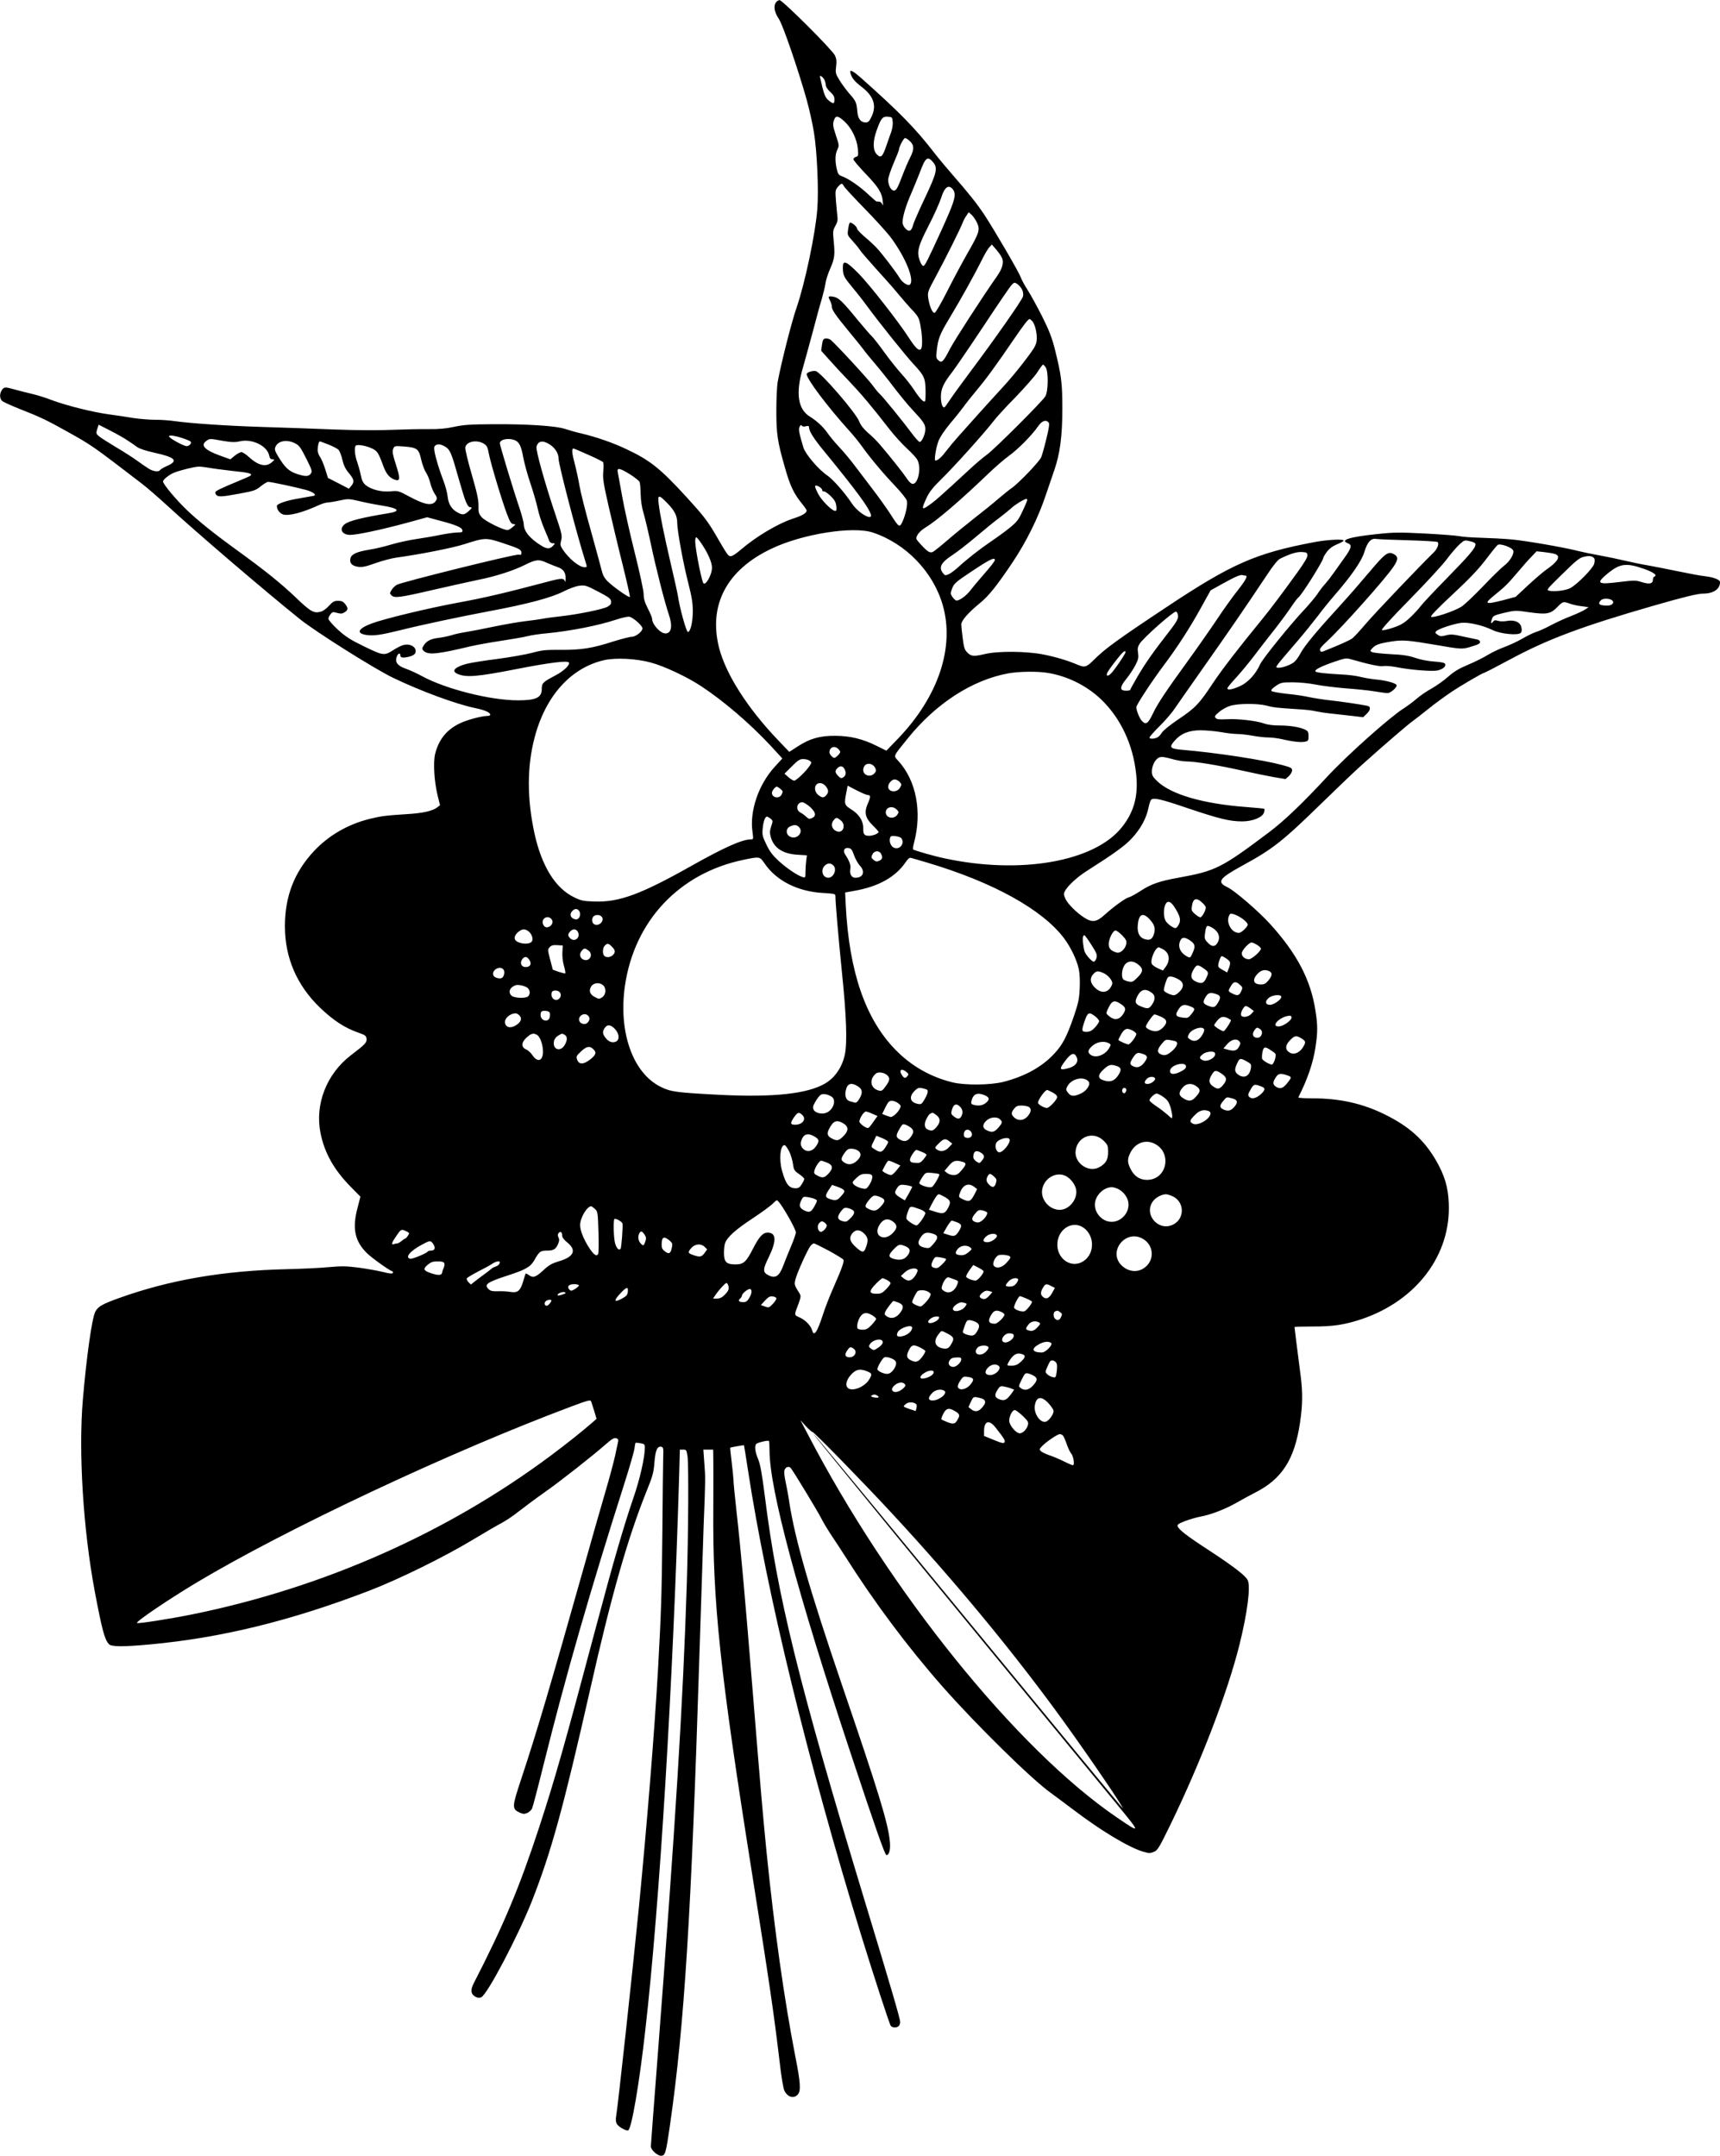 <?xml version="1.0" encoding="UTF-8" standalone="yes"?>
<svg version="1.0" xmlns="http://www.w3.org/2000/svg" width="379.539mm" height="475.622mm" viewBox="0 0 1435 1798" preserveAspectRatio="xMidYMid meet">
  <g transform="translate(0,1798) scale(0.1,-0.1)" fill="#000000" stroke="none">
    <path d="M6470 17956 c-17 -33 -7 -81 30 -136 32 -48 158 -415 230 -670 22
-80 50 -203 61 -275 26 -160 40 -481 28 -635 -15 -204 -104 -626 -175 -830
-39 -113 -124 -445 -155 -610 -7 -36 -12 -144 -12 -245 0 -191 9 -256 70 -468
44 -157 76 -224 145 -308 21 -26 38 -51 38 -56 0 -21 -39 -44 -116 -68 -124
-41 -306 -149 -434 -259 -40 -35 -73 -55 -85 -54 -22 3 -23 5 -131 190 -64
108 -100 154 -238 305 -218 238 -304 306 -500 398 -116 55 -250 101 -376 131
-41 9 -100 26 -130 36 -76 27 -319 43 -606 41 -191 -1 -248 -5 -326 -22 -69
-15 -127 -20 -214 -19 -65 1 -201 -2 -302 -6 -111 -5 -301 -4 -485 3 -166 7
-435 16 -597 21 -293 9 -601 30 -735 49 -38 6 -110 11 -160 11 -49 0 -133 7
-185 15 -52 9 -142 22 -200 30 -134 18 -359 74 -475 118 -49 19 -124 43 -165
52 -41 10 -105 26 -142 36 -84 24 -94 24 -112 -3 -21 -30 -20 -71 2 -91 10 -9
76 -39 147 -67 166 -65 229 -95 395 -188 205 -114 213 -120 616 -429 44 -33
141 -117 215 -185 248 -228 816 -714 1115 -954 132 -105 616 -410 769 -484
236 -114 528 -221 690 -255 79 -16 125 -36 125 -55 0 -6 -10 -10 -22 -10 -49
-1 -165 -31 -227 -60 -114 -53 -182 -138 -211 -259 -17 -71 -7 -228 20 -341
l21 -85 -22 -17 c-38 -31 -121 -50 -264 -58 -169 -11 -208 -16 -305 -40 -181
-46 -339 -138 -461 -268 -164 -176 -242 -377 -242 -627 0 -261 99 -491 290
-676 113 -109 211 -173 328 -213 52 -18 60 -25 63 -48 4 -32 -10 -47 -131
-139 -203 -156 -301 -408 -253 -649 34 -167 112 -305 252 -448 l81 -82 -24
-93 c-46 -171 -23 -279 78 -378 43 -42 183 -142 212 -152 6 -2 8 -8 4 -14 -5
-7 -29 -5 -79 8 -39 10 -129 26 -199 36 -109 14 -147 15 -256 5 -70 -7 -227
-14 -348 -17 -533 -12 -983 -90 -1405 -242 -138 -50 -173 -70 -195 -113 -28
-53 -74 -381 -104 -735 -37 -438 3 -1081 99 -1595 61 -322 82 -402 118 -442
20 -23 116 -24 343 -3 596 55 1175 197 1829 448 247 95 626 281 871 429 96 58
201 119 234 136 33 17 99 61 146 99 48 37 144 109 214 158 130 91 399 303 512
402 49 43 67 53 84 48 15 -5 20 -13 16 -28 -3 -12 -14 -66 -26 -121 -12 -54
-48 -189 -81 -300 -32 -110 -114 -394 -180 -631 -278 -985 -390 -1366 -521
-1761 -78 -235 -79 -250 -15 -281 29 -13 40 -14 64 -4 16 7 34 23 41 37 6 13
49 176 95 362 189 758 387 1445 676 2352 43 135 80 264 83 288 3 24 7 45 9 48
2 2 21 1 41 -3 33 -5 37 -9 37 -37 0 -79 -42 -265 -95 -417 -81 -237 -170
-542 -306 -1054 -274 -1029 -347 -1285 -479 -1690 -168 -512 -297 -819 -548
-1307 -29 -56 -24 -91 15 -112 19 -10 33 -11 48 -4 51 23 307 511 421 798 164
417 264 782 490 1780 173 769 312 1255 469 1645 50 123 58 152 65 238 8 103
24 139 59 130 15 -4 17 -15 14 -86 -1 -45 -5 -329 -7 -632 -5 -514 -10 -664
-36 -1135 -30 -527 -91 -1281 -160 -1990 -56 -564 -175 -1658 -189 -1736 -5
-28 -4 -51 3 -65 14 -27 78 -64 97 -57 28 11 94 397 143 838 120 1054 231
2884 282 4623 l6 217 28 0 c26 0 28 -3 36 -57 10 -74 7 -646 -6 -1058 -31
-987 -94 -1998 -245 -3969 -30 -389 -55 -717 -55 -728 0 -28 54 -78 84 -78 36
0 41 16 76 258 120 839 177 1745 245 3912 14 437 30 921 35 1075 16 404 16
409 6 533 l-8 112 41 0 41 0 1 -77 c1 -43 1 -229 0 -413 -6 -781 55 -1357 324
-3050 149 -939 182 -1168 230 -1572 14 -123 30 -219 40 -237 27 -53 78 -67
111 -30 27 30 23 98 -21 319 -92 472 -174 1052 -240 1705 -34 347 -46 485
-115 1335 -67 822 -98 1172 -136 1510 -14 124 -25 241 -25 260 -1 19 -7 86
-15 149 -8 63 -13 115 -12 117 4 3 112 23 115 20 1 -1 16 -94 33 -206 157
-1026 499 -2429 946 -3885 106 -342 235 -739 246 -752 13 -16 50 -17 66 -1 7
7 12 22 12 34 0 26 -70 267 -300 1024 -548 1808 -726 2530 -830 3369 -24 187
-37 257 -55 302 -25 58 -31 105 -17 125 8 12 99 34 107 26 3 -3 5 -39 5 -81 1
-321 232 -1184 676 -2521 206 -622 287 -851 299 -852 23 -2 36 47 29 112 -14
153 -91 405 -404 1320 -266 782 -386 1197 -435 1510 -8 58 -23 136 -31 173 -9
38 -13 79 -10 92 7 28 35 40 52 23 19 -21 223 -357 256 -422 17 -34 60 -105
97 -160 36 -54 79 -119 95 -145 249 -393 526 -764 818 -1096 285 -323 743
-773 904 -888 40 -29 124 -92 188 -140 233 -177 461 -314 584 -351 48 -14 58
-14 89 -1 31 13 43 32 138 227 253 521 474 1096 575 1497 67 270 96 492 69
543 -20 39 -121 116 -324 249 -182 118 -250 171 -260 200 -5 13 8 22 62 43 37
14 95 31 128 37 88 16 209 63 305 118 47 27 112 62 145 79 229 114 335 277
381 587 22 147 23 248 6 385 -27 207 -52 408 -52 412 0 3 69 5 153 5 169 -1
269 15 409 62 457 155 744 536 725 966 -5 134 -35 232 -104 353 -101 175 -224
286 -428 387 -186 92 -377 135 -603 135 -68 0 -122 3 -120 8 77 152 124 290
143 419 19 123 19 183 0 303 -39 257 -154 478 -382 728 -94 103 -293 275 -351
302 -93 44 -72 74 119 179 261 142 339 204 679 536 124 121 271 261 326 310
189 169 376 330 418 360 23 17 84 64 136 106 52 42 136 103 185 136 91 61 267
163 279 163 4 0 105 52 224 116 307 165 597 273 1187 443 254 73 368 101 415
101 85 0 140 38 140 95 0 21 -50 41 -125 50 -33 3 -134 22 -225 41 -91 19
-205 41 -255 50 -49 8 -135 26 -190 39 -55 13 -150 33 -212 44 -62 11 -138 27
-170 35 -123 32 -444 87 -563 98 -69 6 -186 12 -260 14 -74 2 -153 8 -175 13
-22 5 -149 15 -283 22 -220 11 -259 11 -409 -5 -227 -24 -307 -50 -238 -76 37
-14 31 -39 -28 -121 -29 -41 -70 -99 -92 -129 -21 -30 -53 -71 -70 -90 -18
-19 -47 -57 -65 -85 -19 -27 -64 -81 -100 -120 -118 -124 -357 -419 -377 -465
-36 -80 -98 -149 -166 -181 -63 -29 -107 -37 -107 -19 0 6 31 44 69 85 38 41
108 125 155 187 47 62 118 154 158 204 40 50 102 133 138 185 35 52 67 95 72
97 21 9 208 305 208 330 0 5 13 27 29 49 21 28 46 47 85 64 31 12 56 26 56 31
0 15 -138 8 -247 -13 -487 -92 -687 -180 -1233 -543 -404 -268 -512 -347 -598
-433 -67 -67 -81 -72 -140 -47 -82 35 -181 65 -286 86 -140 28 -382 30 -489 4
-93 -22 -114 -20 -146 12 -24 23 -29 41 -39 118 -7 50 -12 103 -12 118 0 31
60 99 157 178 73 60 141 145 273 342 114 171 214 374 274 555 25 75 57 168 71
208 48 137 68 286 68 513 0 221 -8 280 -64 505 -24 93 -48 154 -106 270 -42
83 -96 181 -120 218 -24 37 -50 85 -58 107 -16 45 -217 389 -302 519 -64 96
-133 182 -263 331 -51 58 -122 143 -158 190 -156 202 -293 341 -606 619 -72
65 -103 78 -90 39 12 -40 36 -68 96 -114 98 -76 123 -156 79 -246 -19 -40 -27
-48 -50 -48 -39 0 -63 31 -68 87 -7 80 -11 90 -64 150 -28 32 -66 84 -85 115
-33 54 -35 61 -28 116 5 46 2 66 -11 92 -26 51 -437 460 -461 460 -12 0 -26
-11 -34 -24z m409 -642 c6 -14 11 -34 11 -45 0 -11 15 -34 34 -52 34 -31 40
-44 37 -79 -1 -24 -14 -22 -49 7 -23 19 -34 42 -51 109 -11 47 -21 88 -21 90
0 14 29 -8 39 -30z m166 -345 c59 -54 105 -148 112 -229 5 -56 4 -62 -16 -67
-11 -3 -21 -12 -21 -20 0 -8 45 -61 99 -118 109 -113 139 -160 146 -232 4 -37
3 -43 -4 -25 -6 12 -17 22 -26 22 -8 0 -18 1 -22 1 -5 1 -37 29 -72 62 -70 65
-164 130 -216 148 -28 10 -34 19 -44 61 -15 69 -14 121 5 161 16 33 15 38 -10
113 -29 88 -30 101 -16 138 13 36 33 32 85 -15z m403 -5 c2 -22 -4 -61 -13
-85 -9 -24 -28 -76 -41 -116 -32 -92 -45 -103 -79 -69 -34 34 -34 110 -1 200
36 101 50 118 94 114 36 -3 37 -5 40 -44z m144 -161 c36 -34 36 -68 1 -136
-15 -29 -46 -101 -69 -162 -33 -87 -46 -111 -62 -113 -26 -4 -52 42 -52 90 0
18 21 80 45 137 25 57 45 108 45 115 1 23 39 96 51 96 7 0 26 -12 41 -27z
m193 -175 c40 -48 31 -87 -67 -295 -47 -98 -90 -197 -97 -219 -16 -61 -34 -72
-66 -40 -15 15 -25 36 -25 53 0 47 28 141 75 247 24 56 55 133 70 171 46 124
64 138 110 83z m-744 -200 c7 -13 85 -97 174 -188 89 -91 189 -201 221 -245
120 -163 195 -348 156 -387 -15 -15 -65 17 -87 56 -27 46 -151 209 -194 253
-20 21 -64 62 -99 91 -34 29 -62 59 -62 67 0 18 -51 58 -61 48 -3 -4 -10 -29
-13 -55 -7 -46 -6 -49 36 -95 24 -27 52 -60 61 -75 9 -15 68 -83 129 -151 62
-68 147 -163 188 -213 41 -49 97 -114 126 -144 45 -48 52 -63 63 -122 17 -89
19 -184 4 -199 -17 -17 -45 9 -101 96 -85 132 -326 440 -417 533 -109 110
-135 119 -133 45 2 -61 8 -72 83 -163 35 -41 91 -113 125 -160 109 -147 312
-400 381 -475 89 -96 99 -116 101 -219 1 -47 -1 -89 -5 -92 -11 -11 -44 24
-92 97 -25 38 -71 96 -103 131 -32 35 -96 115 -142 178 -45 63 -93 124 -105
135 -12 11 -66 73 -119 137 -128 157 -159 186 -201 194 -45 8 -49 4 -30 -32 8
-16 15 -38 15 -50 0 -28 31 -72 143 -208 51 -61 104 -127 118 -146 13 -19 56
-72 94 -116 39 -45 111 -135 160 -200 50 -65 119 -150 156 -189 95 -102 109
-123 109 -164 0 -41 -29 -106 -47 -106 -7 0 -36 32 -65 71 -75 101 -241 305
-268 329 -12 11 -38 42 -58 70 -38 53 -322 361 -354 383 -10 7 -28 12 -41 10
-18 -2 -23 -12 -29 -52 l-7 -50 67 -75 c37 -42 112 -123 168 -181 98 -103 185
-206 331 -394 40 -52 106 -125 147 -163 41 -37 82 -82 90 -98 34 -65 7 -200
-39 -200 -12 0 -31 17 -50 46 -29 44 -134 177 -224 282 -24 29 -69 73 -100 99
-38 34 -60 62 -73 95 -28 72 -318 408 -362 419 -25 6 -76 -11 -76 -25 0 -41
174 -272 355 -472 33 -36 80 -94 105 -129 65 -92 181 -231 282 -336 48 -51 90
-104 94 -119 8 -32 -9 -113 -36 -174 -25 -53 -29 -51 -101 62 -29 45 -95 138
-148 207 -52 69 -122 161 -155 204 -33 44 -89 111 -126 150 -37 39 -80 92 -97
117 -33 48 -90 101 -144 134 -103 62 -123 197 -60 410 16 55 52 188 81 295 28
107 62 232 76 277 13 45 27 103 31 130 3 26 21 83 40 125 37 85 40 114 28 234
-7 74 -6 85 15 122 17 31 21 49 16 83 -3 24 -8 82 -12 129 -6 80 -5 87 17 113
29 33 35 33 50 5z m919 -44 c16 -41 -4 -100 -105 -322 -117 -255 -137 -295
-151 -299 -7 -2 -20 16 -29 41 -29 75 -17 121 73 296 44 85 89 187 102 225 25
80 51 110 81 94 11 -6 24 -21 29 -35z m192 -262 c26 -57 18 -82 -79 -251 -43
-75 -119 -217 -169 -316 -51 -101 -97 -181 -106 -183 -19 -4 -44 56 -54 125
-6 47 -3 55 64 179 81 150 202 393 222 444 7 19 22 48 33 63 l19 28 26 -23
c13 -13 33 -42 44 -66z m209 -295 c15 -36 1 -87 -42 -148 -126 -180 -355 -534
-393 -607 -56 -109 -69 -122 -97 -96 -19 17 -20 26 -14 79 11 100 24 135 105
270 104 173 212 369 267 479 24 50 54 101 66 114 l22 24 37 -43 c21 -24 43
-56 49 -72z m165 -259 c10 -18 13 -40 9 -59 -7 -30 -233 -353 -455 -649 -68
-91 -138 -188 -157 -217 -18 -28 -37 -54 -42 -58 -17 -10 -31 31 -31 87 0 66
22 113 92 203 30 39 148 212 263 385 114 173 219 327 233 342 23 25 26 26 49
11 13 -9 31 -29 39 -45z m86 -265 c21 -24 38 -87 38 -143 0 -33 -8 -57 -27
-87 -59 -88 -174 -232 -264 -329 -52 -56 -141 -155 -199 -219 -58 -65 -130
-145 -160 -179 -31 -34 -77 -89 -103 -123 -43 -57 -73 -83 -93 -83 -12 0 4
104 25 161 14 36 50 90 104 155 46 54 94 115 108 135 13 19 61 80 107 135 84
100 165 212 313 429 83 121 117 165 129 165 4 0 14 -8 22 -17z m112 -385 c24
-35 22 -203 -3 -243 -29 -46 -419 -436 -486 -485 -33 -24 -92 -74 -131 -110
-264 -244 -306 -281 -361 -318 -54 -38 -56 -26 -12 68 23 49 53 87 128 160
104 102 360 387 427 475 22 30 105 121 185 202 79 82 162 176 184 210 22 35
43 63 47 63 4 0 14 -10 22 -22z m25 -461 c8 -10 3 -45 -19 -135 -16 -67 -36
-137 -43 -154 -15 -37 -192 -221 -247 -258 -19 -13 -69 -53 -111 -89 -41 -36
-129 -107 -195 -158 -65 -51 -166 -133 -224 -183 -58 -50 -115 -96 -127 -102
-25 -12 -45 1 -106 68 -38 42 -38 43 -22 74 9 17 37 44 61 58 97 58 291 224
529 452 55 53 132 120 171 148 79 57 193 173 243 245 33 49 67 61 90 34z
m-7684 -150 c28 -18 64 -43 80 -55 18 -13 75 -32 144 -47 174 -38 202 -67 107
-109 -29 -13 -57 -29 -60 -35 -11 -18 -56 -13 -95 11 -20 12 -63 42 -96 66
-33 24 -113 76 -178 114 -65 39 -130 80 -143 92 -22 19 -23 24 -13 58 l12 37
96 -49 c53 -27 119 -64 146 -83z m5658 119 c21 5 27 3 27 -10 0 -32 40 -95
133 -207 259 -317 362 -456 382 -517 19 -61 -104 9 -157 89 -61 92 -158 202
-208 236 -73 50 -179 175 -197 231 -36 120 -43 154 -32 174 8 15 13 17 19 9 4
-8 17 -10 33 -5z m-5178 -107 c49 -18 54 -23 45 -40 -6 -10 -20 -19 -32 -19
-26 0 -148 67 -148 82 0 14 65 3 135 -23z m315 -15 c74 -12 101 -13 144 -3
101 22 226 -39 242 -120 5 -23 12 -31 28 -31 20 -1 19 -2 -7 -25 -48 -42 -112
-27 -190 44 -24 23 -53 41 -63 41 -11 0 -36 -14 -56 -30 l-36 -30 -86 31
c-130 47 -166 87 -114 123 28 20 27 20 138 0z m2434 6 c37 -14 54 -47 71 -141
8 -46 35 -145 60 -219 25 -74 52 -168 61 -210 8 -41 32 -115 53 -165 21 -49
41 -98 44 -107 4 -10 16 -18 28 -18 21 0 21 -1 5 -19 -28 -31 -52 -31 -103 1
-93 58 -143 119 -143 176 0 15 -16 75 -35 133 -51 149 -165 526 -165 543 0 32
70 47 124 26z m-1833 -26 c36 -18 46 -32 100 -139 42 -85 45 -96 32 -114 -18
-26 -48 -26 -121 -1 -63 22 -96 53 -151 144 -29 49 -32 60 -22 82 22 49 95 62
162 28z m278 -10 c36 -14 74 -34 84 -43 10 -10 25 -47 33 -83 11 -47 25 -77
54 -112 45 -54 49 -73 21 -107 l-20 -24 -87 45 -88 45 -23 74 c-13 41 -32 86
-43 101 -11 16 -20 41 -20 57 0 33 10 73 18 73 3 0 35 -12 71 -26z m1297 7
c26 -16 32 -28 42 -82 15 -80 110 -396 152 -506 26 -68 36 -83 53 -83 21 -1
21 -2 -6 -25 -15 -14 -35 -25 -43 -25 -37 0 -185 74 -214 106 -26 30 -29 41
-28 97 1 49 -12 107 -56 260 -32 109 -56 210 -54 225 6 50 94 69 154 33z m552
-8 c44 -29 72 -74 72 -116 0 -49 149 -621 224 -859 15 -47 15 -48 -7 -48 -44
0 -131 71 -182 148 -21 33 -23 41 -13 77 9 37 6 54 -45 205 -91 270 -168 546
-161 575 13 50 52 57 112 18z m-871 -19 c38 -24 50 -52 108 -259 60 -210 74
-245 103 -245 13 -1 9 -8 -16 -30 -37 -34 -51 -36 -91 -15 -51 26 -79 69 -86
132 -3 32 -19 92 -35 133 -35 91 -65 190 -75 247 -5 34 -3 43 12 52 20 11 46
6 80 -15z m-614 -13 c46 -22 54 -35 97 -152 22 -59 49 -92 91 -108 49 -18 51
6 9 135 -24 75 -28 99 -20 120 11 27 11 27 92 21 108 -9 122 -19 142 -109 9
-40 27 -88 40 -108 13 -19 29 -59 36 -88 7 -29 23 -68 36 -88 19 -27 22 -39
14 -54 -28 -52 -89 -44 -226 30 -89 48 -93 49 -156 43 -77 -7 -162 15 -207 52
-23 20 -32 39 -41 83 -6 31 -20 81 -30 110 -20 54 -26 122 -12 136 12 13 87 0
135 -23z m1805 -53 c64 -28 120 -56 124 -62 4 -6 5 -41 1 -78 -5 -58 1 -97 46
-295 29 -125 81 -345 117 -487 35 -142 62 -261 59 -264 -8 -8 -138 84 -184
129 -29 29 -42 53 -51 92 -7 28 -48 179 -91 334 -44 155 -86 322 -94 371 -8
48 -26 132 -40 186 -24 88 -27 126 -10 126 4 0 59 -23 123 -52z m-3167 -108
c30 -6 116 -17 193 -26 147 -15 177 -23 154 -41 -7 -5 -56 -27 -108 -48 -52
-21 -116 -49 -143 -62 -42 -21 -46 -26 -37 -43 14 -26 43 -25 203 5 115 21
132 27 172 60 25 20 53 37 62 37 20 1 236 -45 319 -68 54 -15 88 -40 63 -48
-8 -2 -61 -11 -119 -21 -106 -17 -190 -45 -190 -64 0 -29 22 -60 50 -70 47
-16 161 13 307 80 23 10 52 19 65 19 12 0 57 7 98 16 73 16 80 16 166 -4 49
-12 130 -28 181 -36 152 -24 173 -48 61 -66 -220 -36 -326 -63 -362 -91 -49
-39 -24 -89 46 -89 57 0 251 41 463 98 l179 49 111 -30 c129 -34 179 -55 183
-79 3 -15 -4 -18 -41 -18 -25 0 -87 -9 -138 -19 -52 -11 -145 -27 -207 -36
-62 -9 -157 -30 -210 -46 -53 -16 -136 -36 -184 -43 -102 -17 -145 -37 -154
-70 -10 -40 11 -64 61 -72 37 -5 63 0 147 30 57 20 135 41 173 46 209 29 475
82 571 113 171 55 179 55 324 7 136 -45 150 -53 150 -81 0 -15 -5 -18 -23 -14
-27 7 -978 -229 -1018 -252 -14 -9 -34 -28 -43 -44 -15 -25 -15 -29 0 -43 25
-25 66 -20 346 45 145 33 315 71 378 84 149 30 295 77 392 126 90 45 115 47
183 15 28 -12 67 -28 88 -35 47 -16 67 -45 66 -96 -1 -22 -3 -33 -6 -23 -7 29
-30 28 -146 -3 -347 -92 -521 -133 -744 -174 -250 -46 -620 -135 -725 -175
-112 -42 -129 -82 -40 -95 63 -8 114 -1 282 40 179 45 510 115 745 159 310 58
507 110 610 161 53 27 110 48 140 51 46 6 57 2 155 -49 88 -46 106 -59 108
-81 3 -20 -4 -30 -29 -45 -35 -21 -251 -65 -399 -81 -52 -6 -117 -14 -145 -20
-27 -5 -92 -14 -144 -20 -52 -6 -167 -26 -255 -44 -89 -19 -195 -39 -236 -46
-41 -6 -97 -18 -123 -27 -27 -8 -78 -19 -114 -23 -66 -8 -101 -29 -125 -74 -9
-16 -6 -23 12 -38 38 -30 117 -22 383 42 48 11 162 32 255 46 92 14 192 31
222 39 30 8 103 19 162 24 197 19 426 64 575 113 54 18 102 28 115 25 34 -9
108 -75 108 -97 0 -26 -56 -70 -90 -70 -16 0 -85 -18 -153 -39 -177 -57 -267
-71 -437 -70 -127 1 -157 -2 -242 -25 -53 -14 -184 -37 -290 -51 -106 -13
-220 -32 -253 -40 -101 -27 -132 -60 -79 -84 71 -32 162 -25 489 39 286 56
435 74 442 54 7 -21 -45 -70 -109 -104 -110 -58 -118 -66 -118 -114 0 -74 -47
-96 -199 -96 -231 0 -602 94 -801 202 -41 23 -102 50 -135 62 -69 24 -92 55
-75 100 10 28 30 35 30 12 0 -20 19 -24 65 -14 52 12 69 29 61 61 -8 32 -58
51 -101 38 -17 -4 -52 -22 -79 -39 -80 -51 -86 -51 -245 26 -118 57 -156 82
-222 141 -43 40 -79 81 -79 91 0 10 8 27 18 39 15 19 21 20 55 10 31 -8 43 -7
63 6 29 19 30 34 3 69 -16 20 -29 26 -59 26 -31 0 -44 -7 -75 -41 -20 -22 -50
-45 -67 -49 -59 -17 -86 -2 -214 121 -124 118 -257 225 -498 399 -177 128
-313 237 -408 328 -89 85 -198 216 -198 237 0 17 54 59 95 75 52 20 169 49
201 49 17 1 56 -4 85 -9z m3515 -55 c39 -25 75 -53 80 -63 4 -9 8 -55 9 -102
1 -54 10 -111 23 -155 12 -39 40 -156 62 -260 44 -209 118 -497 150 -589 32
-94 23 -155 -25 -158 -43 -4 -115 75 -115 125 0 8 -16 46 -35 83 -26 51 -35
82 -35 119 0 29 -32 177 -74 345 -41 162 -88 374 -105 470 -17 96 -34 187 -37
203 -9 40 16 35 102 -18z m1604 -132 c0 -8 6 -13 13 -10 6 2 31 -14 55 -37 34
-33 45 -52 49 -84 4 -33 3 -42 -10 -42 -26 0 -114 89 -141 142 -35 69 -34 80
4 62 17 -9 30 -22 30 -31z m-1292 -109 c60 -62 82 -105 82 -163 0 -66 50 -338
91 -498 31 -122 39 -170 39 -242 0 -88 -20 -171 -41 -171 -13 0 -69 202 -83
300 -4 25 -31 149 -61 275 -56 242 -89 402 -100 498 -9 74 2 74 73 1z m3002
26 c0 -5 -17 -47 -39 -92 -33 -72 -47 -90 -107 -139 -38 -31 -110 -83 -159
-116 -90 -61 -205 -151 -280 -221 -23 -20 -54 -43 -70 -50 -27 -12 -31 -12
-47 8 -39 49 -18 89 80 153 37 24 126 93 197 153 72 61 159 132 195 158 36 27
81 64 100 81 32 30 104 73 123 75 4 0 7 -4 7 -10z m-1287 -271 c275 -92 502
-327 582 -604 102 -353 -37 -766 -375 -1117 l-95 -98 -79 39 c-118 59 -221 84
-346 85 -130 1 -214 -23 -315 -89 l-70 -45 -93 97 c-255 267 -434 547 -492
768 -92 358 62 653 437 830 257 123 680 190 846 134z m-1429 -94 c53 -79 86
-155 86 -198 0 -65 -61 -166 -75 -124 -23 66 -65 291 -65 345 0 17 4 32 9 32
5 0 25 -25 45 -55z m5896 30 c129 -4 239 -10 244 -15 14 -14 -2 -57 -33 -87
-116 -113 -488 -503 -563 -591 -50 -59 -102 -115 -115 -125 -19 -15 -103 -53
-241 -108 -18 -7 -24 -5 -29 8 -5 12 11 32 55 72 125 115 492 526 559 627 39
59 40 82 2 103 -47 26 -71 9 -201 -145 -68 -81 -175 -204 -238 -273 -200 -218
-306 -345 -340 -409 -19 -37 -45 -70 -64 -81 -41 -25 -101 -43 -126 -39 -24 3
-27 -1 168 226 53 62 128 155 167 206 38 51 101 129 139 172 141 163 225 284
248 359 26 86 56 119 101 111 18 -3 138 -8 267 -11z m560 -35 c0 -30 -55 -94
-244 -287 -101 -103 -198 -206 -214 -228 -16 -22 -56 -65 -90 -97 -50 -46 -76
-61 -142 -83 -49 -16 -85 -24 -91 -18 -5 5 86 106 232 254 132 134 271 285
308 334 37 50 86 106 108 126 40 36 42 37 87 26 32 -7 46 -15 46 -27z m315
-51 c9 -28 -29 -91 -76 -126 -24 -18 -103 -95 -176 -172 -73 -76 -153 -152
-179 -169 -57 -38 -241 -99 -255 -85 -6 6 58 73 183 189 143 133 214 209 275
289 46 61 90 115 98 121 21 15 122 -21 130 -47z m-1717 -37 c3 -16 -23 -60
-84 -145 -119 -165 -226 -308 -295 -392 -197 -240 -333 -417 -412 -535 -113
-171 -145 -204 -288 -300 -72 -49 -125 -92 -138 -113 -20 -33 -44 -47 -83 -47
-10 0 -18 4 -18 10 0 5 39 50 88 98 48 48 105 115 126 148 22 32 113 163 202
289 249 353 384 550 561 816 59 89 93 131 116 142 81 39 135 56 177 54 39 -2
45 -5 48 -25z m2067 8 c49 -19 23 -63 -78 -133 -25 -18 -92 -75 -149 -128
l-103 -96 -101 -27 c-156 -40 -168 -33 -73 43 85 69 109 92 189 187 41 49 94
109 118 133 l42 44 65 -7 c36 -4 76 -11 90 -16z m324 -34 c7 -8 7 -24 1 -48
-11 -39 -144 -174 -201 -203 -37 -19 -134 -31 -174 -21 -25 6 -21 11 97 127
138 135 155 149 201 158 37 8 62 4 76 -13z m-4999 -15 c0 -11 -31 -51 -110
-141 -36 -41 -78 -92 -94 -113 -33 -45 -100 -92 -120 -84 -8 3 -22 18 -32 32
-15 24 -15 28 0 69 15 39 30 53 144 129 166 111 212 134 212 108z m5411 -73
c83 -28 121 -56 91 -66 -7 -2 -12 -14 -12 -27 0 -33 -30 -39 -93 -19 -50 16
-62 16 -192 0 -179 -22 -192 -11 -91 73 101 82 154 89 297 39z m-3320 -58 c22
0 4 -35 -64 -122 -41 -51 -119 -160 -174 -243 -55 -82 -162 -235 -238 -340
-188 -259 -258 -363 -299 -451 -38 -79 -57 -91 -90 -55 -19 21 -45 85 -46 113
0 20 135 225 236 359 103 137 210 301 303 470 l81 146 97 54 c110 61 152 79
171 73 8 -2 18 -4 23 -4z m3061 -208 c19 -19 -4 -42 -42 -42 -68 0 -84 14 -53
45 17 18 76 16 95 -3z m-354 -26 c22 -8 66 -18 97 -21 l58 -8 -24 -17 c-13
-10 -66 -35 -119 -56 -52 -20 -131 -56 -175 -80 -44 -23 -98 -48 -120 -54 -22
-7 -74 -32 -115 -56 -41 -24 -109 -55 -150 -70 -41 -15 -102 -44 -135 -64 -33
-21 -107 -58 -164 -82 -79 -33 -119 -57 -170 -102 -36 -32 -98 -75 -136 -97
-39 -21 -95 -59 -125 -85 -30 -26 -80 -63 -110 -82 -118 -75 -472 -391 -635
-567 -209 -225 -359 -369 -488 -466 -398 -299 -443 -322 -757 -379 -156 -28
-227 -53 -313 -109 -40 -26 -84 -51 -99 -54 -30 -8 -124 -76 -202 -146 -67
-61 -103 -66 -168 -25 -65 41 -139 115 -159 158 -15 34 -16 43 -4 65 20 41
104 118 175 163 234 149 321 211 382 276 74 79 122 167 140 257 7 33 17 63 23
67 24 17 82 4 304 -72 266 -89 350 -110 455 -110 88 0 172 35 182 76 4 14 5
27 2 29 -2 2 -71 9 -153 15 -359 27 -626 105 -741 216 -37 36 -44 49 -44 81 0
49 30 105 63 117 19 7 45 3 99 -12 40 -12 98 -22 128 -22 72 0 261 -31 462
-76 89 -20 206 -44 262 -54 l101 -17 28 25 c15 14 27 36 27 48 0 19 -11 25
-82 44 -164 44 -550 103 -833 127 -105 9 -114 20 -65 76 52 60 120 87 216 87
45 0 121 -7 169 -15 47 -9 110 -16 138 -16 29 0 87 -7 131 -15 43 -8 101 -14
130 -14 28 0 78 -7 111 -14 89 -21 161 -29 193 -21 26 5 29 10 29 46 0 33 -4
42 -26 53 -43 22 -127 36 -215 36 -51 0 -101 6 -127 16 -65 23 -223 42 -315
36 -63 -3 -82 -1 -92 11 -11 12 -6 20 28 49 22 19 63 42 91 51 66 22 233 22
309 2 54 -15 81 -18 270 -30 52 -3 113 -10 135 -16 22 -5 78 -14 125 -19 47
-5 127 -14 179 -20 l94 -11 29 28 c34 32 36 61 6 67 -57 12 -222 36 -313 46
-55 6 -131 18 -170 26 -38 9 -123 22 -188 28 -65 7 -123 18 -128 23 -8 8 3 20
34 42 43 29 51 31 142 31 55 0 138 -8 193 -19 53 -11 165 -24 247 -31 83 -6
191 -17 240 -25 50 -8 99 -15 111 -15 27 0 85 52 75 68 -10 17 -93 39 -176 46
-38 4 -96 14 -128 22 -31 8 -99 17 -150 19 -144 8 -216 16 -222 26 -9 14 44
41 153 79 94 32 104 34 144 22 142 -41 243 -63 269 -57 16 4 64 0 107 -8 120
-24 301 -38 346 -28 45 11 71 33 63 54 -4 10 -29 16 -89 20 -49 3 -114 15
-158 30 -58 20 -106 27 -210 32 -74 4 -143 12 -153 17 -18 9 -18 11 4 34 26
28 58 39 161 55 92 14 139 10 373 -30 214 -37 215 -37 300 -10 51 15 65 24 63
37 -2 9 -12 18 -23 19 -11 2 -64 13 -118 25 -84 19 -104 20 -143 10 -38 -10
-48 -10 -70 5 -21 14 -23 18 -11 30 20 20 145 61 208 69 62 7 179 -20 264 -61
65 -32 213 -46 233 -22 9 11 10 25 4 49 -10 42 -60 62 -125 49 -24 -4 -55 -3
-70 2 -23 7 -31 6 -42 -9 -17 -22 -19 -7 -6 29 8 22 23 28 102 47 90 21 94 21
211 4 143 -20 175 -14 233 46 44 45 47 46 103 26z m-3274 -82 c13 -34 3 -56
-71 -152 -129 -165 -197 -262 -261 -371 -34 -58 -62 -109 -62 -113 0 -4 -15
-8 -34 -8 -56 0 -56 29 1 99 27 33 61 85 76 115 24 46 27 63 22 100 -6 36 -3
52 13 78 31 49 278 268 303 268 4 0 10 -7 13 -16z m-434 -323 c0 -14 -96 -155
-123 -179 -16 -15 -27 -20 -32 -13 -7 12 12 42 88 139 45 57 67 75 67 53z
m-3960 -86 c112 -30 304 -120 421 -198 187 -123 405 -310 576 -493 l100 -109
-63 -69 c-135 -147 -211 -369 -186 -543 8 -61 8 -63 -14 -63 -72 0 -224 -68
-494 -220 -426 -240 -606 -306 -814 -298 -91 3 -109 7 -168 36 -156 76 -269
260 -329 532 -62 288 -63 553 0 795 90 349 302 586 581 650 97 22 269 13 390
-20z m3310 -86 c162 -26 322 -104 442 -217 166 -157 271 -379 297 -628 19
-179 -17 -314 -118 -441 -228 -289 -846 -398 -1481 -261 -83 17 -243 63 -262
74 -3 2 0 28 8 57 68 257 18 518 -131 681 -42 46 -47 33 75 184 236 295 541
492 843 547 89 16 241 18 327 4z m-1746 -635 c9 -8 16 -20 16 -25 0 -12 -37
-49 -49 -49 -14 0 -41 30 -41 45 0 44 42 61 74 29z m-239 -98 c18 -13 18 -14
0 -42 -28 -44 -112 -124 -129 -124 -9 0 -30 13 -48 29 l-33 29 61 61 c51 51
66 61 95 61 20 0 44 -6 54 -14z m542 -52 c12 -19 14 -30 7 -42 -40 -63 -130
-19 -94 47 16 31 65 28 87 -5z m-259 -6 c20 -26 23 -56 7 -72 -22 -21 -30 -20
-55 6 -24 26 -25 41 -4 62 19 19 38 20 52 4z m468 -119 c17 -19 17 -23 3 -47
-24 -45 -99 -39 -99 7 0 27 30 61 54 61 13 0 31 -9 42 -21z m-617 -35 c25 -32
26 -51 4 -76 -21 -23 -34 -23 -67 3 -28 22 -35 66 -14 87 20 20 55 13 77 -14z
m351 -74 c25 0 25 -16 -1 -74 -31 -71 -20 -118 42 -179 27 -26 49 -51 49 -55
0 -13 -47 -32 -78 -32 -42 0 -51 12 -50 63 1 61 -35 118 -103 159 -55 35 -57
44 -38 140 l11 56 75 -39 c41 -21 83 -39 93 -39z m-729 51 c21 -16 22 -22 11
-45 -18 -40 -82 -31 -82 13 0 15 28 51 40 51 4 0 18 -8 31 -19z m247 -150 c49
-45 54 -76 17 -93 -22 -10 -29 -8 -50 12 -13 12 -35 28 -47 34 -43 21 -31 86
16 86 11 -1 40 -18 64 -39z m723 -22 c18 -18 19 -23 6 -42 -28 -43 -97 -30
-97 19 0 43 56 58 91 23z m-1052 -76 c20 -17 20 -20 5 -64 -12 -37 -13 -55 -4
-87 24 -92 100 -143 224 -150 l78 -5 -6 -45 c-3 -25 -6 -67 -6 -94 0 -46 -1
-49 -22 -43 -44 13 -130 71 -199 133 -54 50 -77 80 -105 139 -33 67 -36 82
-31 133 5 58 20 100 36 100 5 0 18 -8 30 -17z m585 -14 c45 -35 23 -108 -28
-93 -45 13 -60 62 -29 96 20 23 24 23 57 -3z m-349 -55 c43 -43 -15 -109 -72
-82 -38 18 -39 67 -3 85 34 17 55 16 75 -3z m856 -96 c29 -44 -16 -99 -64 -77
-26 12 -42 55 -30 85 5 13 15 15 46 11 22 -3 44 -11 48 -19z m-396 -140 c11
-31 33 -70 48 -86 48 -50 30 -102 -37 -102 -32 0 -50 32 -42 74 6 30 -6 64
-44 122 -19 31 -6 56 27 52 24 -3 31 -11 48 -60z m225 13 c16 -31 12 -47 -14
-59 -20 -9 -29 -8 -48 7 -20 16 -21 22 -10 45 14 32 56 36 72 7z m-971 -82
c98 -144 278 -235 489 -246 95 -6 102 -7 102 -27 0 -56 24 -334 55 -643 37
-357 44 -578 24 -675 -22 -107 -82 -195 -165 -244 -146 -86 -430 -117 -874
-95 -366 19 -413 25 -496 66 -235 115 -356 458 -300 845 79 540 452 937 986
1049 139 29 139 29 179 -30z m1361 6 c544 -162 955 -389 1136 -628 56 -74 107
-180 124 -258 8 -35 11 -97 8 -160 -4 -89 -11 -122 -47 -229 -59 -172 -96
-244 -165 -317 -104 -112 -246 -190 -426 -236 -109 -27 -319 -29 -422 -4 -185
45 -347 138 -479 274 -250 257 -385 652 -413 1204 l-5 106 72 13 c205 35 350
116 435 243 16 24 31 36 41 33 9 -2 72 -21 141 -41z m-785 -25 c29 -32 -1
-100 -45 -100 -47 0 -66 64 -30 100 25 25 52 25 75 0z m3105 -348 c0 -25 -32
-82 -46 -82 -8 0 -28 13 -45 28 -29 26 -31 31 -24 71 10 59 36 67 81 27 19
-16 34 -36 34 -44z m-260 1 c46 -72 54 -106 35 -142 -8 -17 -21 -31 -28 -31
-20 0 -70 37 -83 62 -17 29 -18 99 -2 133 17 38 45 31 78 -22z m-4972 -25 c17
-17 15 -53 -3 -68 -12 -10 -21 -10 -40 -2 -29 13 -33 43 -9 66 19 19 36 20 52
4z m5560 -88 c12 -11 22 -25 22 -30 0 -19 -53 -70 -74 -70 -68 0 -116 103 -74
157 11 14 87 -20 126 -57z m-5368 35 c27 -33 -23 -84 -62 -63 -21 10 -24 48
-6 66 16 16 53 15 68 -3z m4567 -17 c43 -44 54 -78 42 -121 -13 -46 -31 -60
-68 -52 -51 11 -74 50 -69 117 7 93 41 112 95 56z m-4989 0 c18 -18 14 -45 -9
-62 -26 -17 -48 -11 -59 18 -16 43 35 77 68 44z m5505 -69 c65 -33 85 -88 51
-137 -21 -30 -45 -28 -79 8 -25 26 -27 34 -22 75 10 68 14 72 50 54z m-5696
-34 c31 -22 46 -71 27 -90 -28 -28 -125 -13 -138 22 -8 19 8 48 36 67 28 20
48 20 75 1z m414 -6 c25 -48 -28 -91 -65 -53 -20 20 -20 33 1 56 22 24 50 23
64 -3z m4542 -30 c33 -36 38 -46 33 -73 -8 -41 -51 -79 -79 -70 -48 14 -67 33
-67 70 0 44 35 114 57 114 9 0 34 -19 56 -41z m-258 -78 c44 -69 50 -82 43
-110 -5 -17 -15 -31 -22 -31 -19 0 -75 65 -80 93 -17 85 -17 128 2 127 4 -1
30 -36 57 -79z m822 37 c44 -30 48 -49 24 -103 -19 -43 -22 -45 -43 -34 -63
32 -86 87 -58 140 14 25 36 24 77 -3z m561 -38 c17 -11 32 -25 32 -31 0 -22
-77 -89 -101 -89 -33 1 -59 23 -59 50 0 24 60 90 82 90 7 0 28 -9 46 -20z
m-5383 -15 c29 -28 31 -47 9 -69 -22 -23 -63 -24 -76 -3 -13 20 -9 65 8 81 21
22 31 20 59 -9z m-413 -47 c-2 -33 3 -80 13 -113 9 -32 14 -59 11 -62 -3 -3
-27 3 -54 12 l-50 18 -22 84 c-21 81 -22 85 -4 104 14 15 28 19 63 17 l46 -3
-3 -57z m5008 27 c59 -30 67 -95 21 -154 l-19 -25 -42 19 c-23 10 -45 26 -50
36 -17 31 27 137 58 139 2 0 16 -7 32 -15z m-4792 -11 c47 -33 10 -100 -42
-76 -30 13 -35 51 -10 76 19 20 24 20 52 0z m5352 -94 c5 -9 2 -31 -7 -53
l-15 -37 -39 22 c-36 20 -39 25 -33 53 3 16 11 38 16 48 9 17 10 17 39 0 17
-10 34 -25 39 -33z m-5843 14 c21 -33 7 -59 -32 -59 -35 0 -50 33 -29 64 20
28 40 27 61 -5z m5082 -40 c41 -34 39 -58 -9 -106 -35 -35 -44 -40 -72 -34
-17 3 -37 11 -45 17 -19 17 -16 79 7 117 26 42 74 44 119 6z m543 -30 c43 -30
44 -35 20 -84 -20 -42 -39 -47 -87 -25 -42 20 -46 51 -15 103 24 39 33 40 82
6z m-5842 -9 c15 -18 5 -64 -15 -72 -23 -8 -62 5 -69 23 -17 43 54 85 84 49z
m6391 -15 c26 -15 24 -35 -8 -76 -23 -27 -35 -34 -64 -34 -65 0 -75 42 -22 94
27 27 61 33 94 16z m-1387 -14 c37 -15 76 -60 76 -86 0 -10 -9 -29 -21 -44
-31 -39 -81 -36 -125 8 -40 40 -44 79 -12 113 25 27 37 28 82 9z m631 -55 c43
-24 45 -63 6 -101 -16 -17 -37 -30 -46 -30 -27 0 -85 28 -85 42 0 23 22 93 33
106 12 15 47 9 92 -17z m509 -43 c24 -22 25 -25 11 -55 -16 -37 -32 -40 -75
-18 -35 18 -36 20 -10 63 23 38 40 40 74 10z m-5312 -5 c28 -25 24 -79 -8
-100 -25 -16 -28 -16 -63 3 -41 22 -51 53 -27 90 20 29 70 33 98 7z m-634 -19
c25 -17 29 -55 7 -74 -22 -18 -114 -14 -137 6 -31 29 -16 69 32 87 21 8 70 -2
98 -19z m5212 -44 c30 -22 30 -57 0 -100 -24 -34 -35 -36 -89 -14 -49 19 -56
36 -35 80 31 64 68 75 124 34z m-4940 5 c15 -18 10 -45 -12 -59 -33 -20 -69
20 -54 60 7 18 50 18 66 -1z m5479 -16 c36 -13 39 -29 10 -75 -23 -38 -34 -40
-84 -20 -40 17 -43 29 -15 74 21 34 38 38 89 21z m541 -23 c0 -22 -63 -66 -94
-66 -39 0 -45 28 -12 57 32 27 106 33 106 9z m-1339 -59 c43 -29 46 -44 17
-88 -30 -44 -71 -50 -113 -15 -27 22 -28 25 -16 52 35 80 55 89 112 51z m585
-22 c38 -16 37 -23 -6 -74 -17 -20 -27 -23 -61 -18 -53 7 -64 18 -49 48 32 61
55 70 116 44z m498 -16 l27 -21 -22 -24 c-25 -27 -76 -33 -85 -10 -7 19 23 76
40 76 7 0 25 -10 40 -21z m-5848 -34 c4 -8 3 -26 0 -40 -11 -45 -76 -28 -76
20 0 12 3 25 7 28 12 13 64 7 69 -8z m-252 -24 c24 -26 13 -55 -30 -82 -43
-26 -81 -20 -90 17 -9 37 36 81 87 83 9 1 24 -8 33 -18z m582 -16 c9 -22 -15
-55 -39 -55 -47 0 -63 48 -25 74 23 16 54 7 64 -19z m4221 9 c18 -14 33 -32
33 -40 0 -8 -15 -31 -33 -51 -26 -28 -42 -37 -70 -38 -43 -1 -45 7 -21 81 28
83 38 88 91 48z m551 -4 c51 -23 55 -49 13 -91 -21 -20 -39 -29 -63 -29 -32 0
-78 23 -78 39 0 16 60 101 72 101 7 0 32 -9 56 -20z m1085 4 c20 -21 -60 -84
-107 -84 -69 0 15 83 90 89 6 1 14 -2 17 -5z m-530 -15 c12 -7 24 -13 26 -15
7 -6 -50 -94 -61 -94 -15 0 -78 40 -78 50 0 5 12 22 26 39 27 33 51 38 87 20z
m-5112 -91 c37 -41 40 -90 7 -105 -29 -13 -60 -2 -87 33 -25 32 -26 52 -5 82
21 31 50 27 85 -10z m4915 -3 c4 -9 -6 -33 -21 -55 -30 -43 -64 -52 -100 -26
-17 12 -18 17 -7 40 20 44 116 74 128 41z m469 1 c28 -20 10 -71 -24 -71 -36
0 -48 27 -28 59 20 30 26 31 52 12z m-1065 -11 c17 -9 30 -21 30 -28 0 -21
-50 -87 -66 -87 -13 0 -70 25 -83 36 -2 2 9 24 23 49 29 49 48 55 96 30z
m-4971 -35 c26 -13 51 -82 51 -139 0 -80 -45 -95 -88 -31 -12 19 -36 41 -52
48 -44 18 -41 60 5 101 38 33 55 37 84 21z m232 0 c24 -14 24 -46 -1 -87 -31
-52 -90 -41 -90 17 0 29 15 52 45 68 25 14 23 14 46 2z m6147 -30 c37 -23 39
-32 12 -75 -28 -45 -74 -64 -109 -44 -41 23 -40 62 2 104 40 40 50 42 95 15z
m-1046 -26 c19 -12 6 -44 -32 -78 -41 -37 -67 -44 -101 -26 -27 15 -24 40 13
84 29 36 34 38 71 32 22 -4 44 -9 49 -12z m528 1 c11 -13 10 -20 -1 -41 -19
-36 -38 -42 -88 -30 l-44 12 32 37 c36 40 78 49 101 22z m-1089 -15 c19 -11
19 -12 2 -42 -34 -58 -113 -86 -155 -54 -27 20 -22 41 17 75 38 33 96 42 136
21z m-4300 -51 c28 -28 21 -47 -30 -87 -54 -41 -91 -41 -106 1 -9 26 -6 32 32
68 47 44 73 49 104 18z m5670 -20 c25 -18 26 -21 17 -60 -6 -22 -17 -43 -24
-46 -16 -6 -84 34 -85 50 -2 25 3 63 12 80 11 19 25 14 80 -24z m-486 -9 c20
-33 -58 -81 -100 -62 -32 15 -31 26 1 51 28 22 88 28 99 11z m-596 -11 c38
-13 39 -30 4 -75 -29 -35 -58 -43 -94 -24 -25 14 -24 28 6 73 28 40 36 43 84
26z m-559 -20 c26 -48 -11 -89 -93 -104 -47 -9 -48 3 -2 65 48 65 76 76 95 39z
m1422 -41 c37 -21 39 -25 34 -57 -11 -68 -59 -90 -110 -50 -28 22 -28 45 1
102 16 33 24 33 75 5z m-507 -43 c0 -14 -14 -27 -47 -43 -55 -28 -91 -23 -86
11 7 48 133 78 133 32z m-576 4 c37 -13 40 -33 8 -80 -30 -44 -64 -56 -116
-40 -55 16 -55 46 -1 95 43 39 59 42 109 25z m-1758 -48 c20 -16 21 -21 10
-35 -18 -22 -28 -20 -47 9 -27 41 -3 59 37 26z m2632 -16 c44 -30 46 -52 11
-94 -30 -36 -46 -38 -85 -10 -34 24 -37 51 -9 97 24 39 34 40 83 7z m-2791
-12 c25 -23 23 -44 -13 -92 -26 -37 -34 -42 -57 -36 -71 18 -83 94 -23 143 20
15 68 8 93 -15z m3346 -4 c28 -11 28 -15 -3 -55 -35 -46 -58 -57 -89 -43 -31
15 -39 34 -25 62 30 57 45 62 117 36z m-1112 -21 c10 -15 -32 -48 -62 -48 -28
0 -31 16 -7 42 18 20 58 24 69 6z m-557 -24 c25 -23 -10 -81 -62 -104 -57 -26
-82 -25 -106 6 -19 24 -19 29 -6 54 32 62 130 87 174 44z m-1921 -44 c38 -24
42 -53 11 -105 -16 -26 -26 -34 -40 -30 -11 3 -28 8 -39 11 -29 8 -43 40 -35
83 12 65 43 78 103 41z m2826 -1 c34 -26 33 -41 -5 -84 -35 -40 -60 -44 -106
-15 -40 24 -42 48 -7 89 31 38 78 41 118 10z m549 -4 c26 -11 21 -30 -18 -64
-39 -33 -75 -40 -95 -16 -10 12 -7 23 14 59 27 47 32 48 99 21z m-2800 -22
c14 -8 7 -36 -19 -81 -24 -40 -29 -44 -57 -38 -65 13 -76 58 -27 108 26 25 35
29 63 23 17 -4 35 -9 40 -12z m1664 1 c1 -5 -2 -16 -7 -24 -12 -20 -35 2 -26
25 6 17 27 16 33 -1z m-617 -24 c25 -13 40 -27 40 -39 0 -22 -65 -91 -86 -91
-23 0 -74 29 -74 43 0 25 59 107 77 107 2 0 22 -9 43 -20z m-1842 -36 c43 -28
15 -112 -46 -135 -37 -14 -92 -1 -104 27 -9 19 -6 31 16 68 14 25 34 50 44 56
20 11 57 5 90 -16z m1277 12 c42 -18 44 -37 9 -65 -27 -21 -60 -26 -102 -15
-19 6 -22 11 -17 33 15 58 48 73 110 47z m1493 -16 c32 -23 44 -41 57 -82 8
-28 15 -63 15 -76 0 -24 -1 -24 -40 12 -22 19 -64 52 -95 72 -30 20 -55 42
-55 47 0 17 42 57 60 57 9 0 35 -13 58 -30z m575 -11 c41 -11 47 -31 19 -65
-29 -36 -53 -44 -90 -29 -39 17 -40 34 -6 74 29 35 26 34 77 20z m-2789 -40
c24 -19 25 -22 11 -49 -18 -34 -62 -71 -78 -65 -7 3 -24 9 -40 14 l-27 11 27
55 c23 46 31 55 54 55 14 0 38 -9 53 -21z m516 -29 c22 -22 26 -51 10 -81 -14
-24 -31 -24 -63 1 -22 18 -24 24 -16 52 14 50 37 60 69 28z m571 0 c26 -15 24
-43 -7 -79 -31 -37 -79 -42 -112 -11 -27 26 -28 40 -1 74 16 20 29 26 60 26
22 0 49 -5 60 -10z m1503 -36 c41 -16 -7 -80 -78 -104 -26 -8 -41 -8 -56 0
-28 15 -25 27 19 71 38 39 74 49 115 33z m-2805 -23 l42 -18 -34 -48 c-18 -27
-37 -50 -43 -52 -17 -5 -74 36 -74 54 0 26 37 83 54 83 7 0 32 -8 55 -19z
m-587 -8 c39 -35 5 -83 -59 -83 -40 0 -42 13 -8 63 29 41 40 45 67 20z m1122
-4 c34 -27 33 -60 -2 -100 -24 -26 -33 -31 -56 -25 -42 10 -52 45 -27 94 18
36 31 49 52 51 4 1 18 -8 33 -20z m530 -35 c22 -21 20 -28 -15 -69 -33 -37
-52 -42 -93 -23 -39 17 -43 45 -10 79 32 33 92 40 118 13z m-1306 -34 c43 -27
43 -61 -2 -106 -38 -38 -54 -41 -95 -19 -38 19 -44 40 -25 78 36 71 64 82 122
47z m564 -37 c23 -21 23 -38 -2 -73 -27 -38 -52 -45 -90 -25 -37 19 -38 35 -5
91 24 41 27 43 53 33 15 -6 35 -18 44 -26z m501 -34 c15 -24 1 -49 -27 -49
-31 0 -40 14 -32 46 8 29 42 30 59 3z m-1305 -39 c38 -23 40 -36 9 -81 -28
-42 -75 -51 -106 -20 -25 25 -26 51 -6 91 19 36 54 40 103 10z m612 -44 c0 -6
-12 -28 -26 -49 -27 -40 -42 -42 -91 -9 -28 17 -28 16 -2 68 l20 42 50 -20
c27 -11 49 -26 49 -32z m1798 10 c34 -34 37 -41 37 -95 0 -64 -20 -97 -77
-127 -89 -46 -207 38 -194 139 14 120 150 168 234 83z m-785 12 c10 -28 -53
-108 -85 -108 -24 0 -40 42 -28 75 13 34 103 60 113 33z m-502 -17 l24 -19
-29 -31 c-32 -34 -70 -40 -101 -17 -18 13 -18 15 17 50 41 41 56 44 89 17z
m1702 -15 c160 -68 118 -306 -54 -306 -60 0 -107 31 -136 90 -29 56 -29 86 0
141 40 75 118 106 190 75z m-3039 -68 c14 -29 28 -77 32 -106 6 -48 11 -56 50
-83 24 -16 44 -35 44 -41 0 -6 -9 -26 -21 -44 -16 -27 -27 -34 -52 -34 -55 1
-80 33 -112 144 -27 95 -16 216 20 216 7 0 25 -24 39 -52z m574 6 c31 -21 28
-51 -9 -85 -35 -33 -73 -37 -107 -13 -28 19 -28 31 3 77 21 30 32 37 58 37 18
0 43 -7 55 -16z m532 -10 c22 -9 40 -20 40 -24 0 -5 -12 -23 -26 -40 -23 -27
-32 -31 -68 -28 -33 2 -42 7 -44 24 -3 18 40 84 54 84 2 0 22 -7 44 -16z m498
-10 c27 -19 28 -35 3 -65 -18 -22 -19 -22 -45 -6 -14 10 -26 26 -26 36 0 51
26 64 68 35z m-1288 -80 c50 -20 53 -48 11 -93 -33 -35 -49 -38 -92 -15 -26
13 -30 19 -24 42 7 30 42 82 55 82 5 0 28 -7 50 -16z m568 -4 l44 -20 -32 -40
c-17 -22 -38 -40 -46 -40 -20 0 -76 30 -72 38 30 61 44 82 52 82 6 0 31 -9 54
-20z m561 11 c36 -10 35 -22 -5 -69 -28 -34 -42 -42 -69 -42 -18 0 -42 8 -54
18 l-21 17 36 43 c37 43 57 49 113 33z m-193 -104 c7 -7 -38 -88 -59 -105 -17
-14 -107 13 -107 32 0 6 12 29 26 50 26 38 27 38 80 34 30 -3 57 -7 60 -11z
m-560 -12 c7 -17 -9 -60 -34 -92 -15 -20 -21 -21 -59 -12 -23 6 -50 20 -59 30
-16 18 -15 20 20 54 31 29 45 35 82 35 31 0 46 -5 50 -15z m1017 -7 c22 -20
24 -27 16 -55 -11 -38 -30 -42 -59 -11 -22 24 -25 40 -10 69 14 25 23 24 53
-3z m617 -7 c40 -29 70 -80 70 -120 0 -78 -67 -151 -139 -151 -87 0 -160 86
-146 170 18 104 135 160 215 101z m-1870 -106 c8 -10 4 -22 -21 -49 -33 -39
-48 -42 -98 -25 -38 13 -39 28 -5 78 l26 39 43 -15 c24 -8 49 -20 55 -28z
m533 39 c20 -4 37 -9 37 -13 0 -3 -14 -30 -30 -59 l-31 -53 -30 18 c-55 33
-61 44 -37 81 21 33 29 36 91 26z m556 -13 l23 -18 -20 -40 c-32 -62 -45 -69
-92 -48 -44 20 -45 21 -29 62 24 63 70 81 118 44z m1188 -12 c43 -16 82 -59
94 -103 23 -85 -48 -176 -136 -176 -88 0 -159 91 -136 176 11 43 50 87 91 103
33 13 53 13 87 0z m-1436 -71 c48 -27 54 -42 32 -86 -27 -53 -42 -59 -107 -39
l-56 18 21 42 c31 60 50 87 61 87 6 0 28 -10 49 -22z m1907 3 c97 -50 96 -188
-3 -235 -125 -59 -248 92 -163 199 23 30 70 54 106 55 12 0 39 -9 60 -19z
m-2443 -5 c44 -19 44 -35 1 -81 -35 -37 -57 -40 -108 -13 -25 12 -22 28 13 71
34 41 44 44 94 23z m-544 -17 c19 -9 19 -11 0 -48 -31 -59 -45 -67 -87 -48
-44 22 -51 40 -30 84 16 34 18 35 58 29 22 -4 49 -11 59 -17z m-291 -39 c51
-71 130 -216 130 -238 0 -13 -20 -69 -44 -125 -23 -56 -51 -123 -60 -149 -34
-92 -66 -114 -126 -83 -47 24 -47 47 4 151 66 135 63 204 -9 204 -41 0 -71
-33 -124 -136 -56 -110 -78 -129 -146 -129 -75 0 -95 20 -95 96 0 32 4 69 10
83 18 49 87 111 225 202 77 51 153 106 169 123 17 17 33 31 37 31 4 0 17 -13
29 -30z m-1547 -42 c24 -22 25 -28 30 -193 3 -94 2 -177 -3 -184 -13 -23 -38
-5 -77 56 -45 70 -73 142 -73 186 0 59 56 155 92 157 4 0 18 -10 31 -22z
m2715 -4 c24 -9 42 -22 42 -31 0 -20 -58 -103 -73 -103 -19 0 -77 39 -84 55
-3 9 2 36 12 61 19 49 16 49 103 18z m-560 -9 c17 -15 7 -38 -32 -74 -22 -21
-30 -23 -58 -15 -42 12 -46 36 -13 80 24 31 31 34 58 29 18 -4 38 -13 45 -20z
m1116 -15 c11 -11 -16 -54 -48 -75 -18 -12 -30 -13 -50 -6 -33 13 -33 31 1 71
22 27 31 31 57 26 17 -4 35 -11 40 -16z m-3041 -93 c6 -17 -8 -205 -16 -213
-15 -15 -35 7 -46 50 -12 48 -15 188 -5 199 9 9 60 -19 67 -36z m2261 12 c35
-28 33 -54 -8 -95 -69 -69 -157 -23 -115 59 32 61 75 74 123 36z m-557 -25 c7
-19 -35 -64 -53 -57 -23 9 -29 51 -9 73 14 15 22 17 37 9 10 -6 22 -17 25 -25z
m1088 22 c40 -17 43 -28 15 -74 -26 -42 -40 -47 -89 -30 l-41 13 30 53 c17 28
35 52 41 52 5 0 25 -7 44 -14z m1055 -45 c94 -66 94 -216 1 -278 -102 -69
-230 20 -219 152 10 120 129 188 218 126z m-5637 -67 c-8 -13 -19 -24 -23 -24
-4 0 -17 -9 -30 -20 -13 -11 -29 -20 -36 -20 -7 0 -19 -3 -28 -6 -24 -9 -19
11 17 63 42 62 44 64 83 46 31 -15 32 -17 17 -39z m3809 16 c32 -33 34 -58 9
-122 -14 -37 -31 -35 -79 10 -52 46 -61 78 -32 115 29 36 64 35 102 -3z
m-2522 -14 c0 -16 15 -36 45 -60 78 -64 52 -119 -72 -155 -59 -18 -83 -31
-131 -76 -63 -58 -84 -65 -120 -39 -13 9 -25 14 -26 13 -2 -2 -11 -30 -20 -62
-24 -82 -46 -101 -105 -92 -25 5 -72 7 -105 6 -43 -2 -63 2 -77 15 -44 40 -19
59 150 114 157 51 196 73 229 130 42 74 50 80 107 80 56 0 75 13 94 63 8 20 8
34 0 48 -7 15 -7 24 1 35 16 18 30 9 30 -20z m684 12 c19 -26 20 -37 6 -73 -9
-23 -13 -25 -26 -14 -25 20 -35 56 -24 84 12 31 24 32 44 3z m2415 1 c40 -14
40 -36 -2 -84 -30 -35 -36 -37 -69 -31 -63 12 -71 44 -27 100 22 28 48 32 98
15z m527 -11 c11 -17 -43 -58 -76 -58 -40 0 -46 15 -16 45 27 27 79 34 92 13z
m1214 -27 c102 -54 106 -191 8 -251 -59 -36 -134 -23 -186 32 -106 115 39 294
178 219z m-3946 -15 c25 -21 28 -29 22 -57 -10 -53 -23 -62 -57 -37 -22 16
-29 30 -29 54 0 68 17 78 64 40z m-1969 -32 c21 -32 13 -54 -19 -54 -13 0 -26
-4 -28 -8 -5 -13 -127 -64 -145 -60 -47 9 -3 64 96 117 69 37 74 38 96 5z
m3302 -56 c63 -35 118 -68 120 -75 6 -16 -12 -69 -82 -228 -32 -71 -73 -177
-91 -234 -46 -142 -74 -182 -88 -127 -10 39 -56 87 -104 108 -48 22 -48 16
-10 115 20 56 21 65 9 85 -45 72 -46 74 -33 123 15 57 102 249 125 275 9 11
22 20 28 20 5 0 62 -28 126 -62z m-1037 32 l20 -20 -22 -30 c-24 -33 -38 -36
-89 -19 -50 17 -53 23 -24 58 32 38 83 43 115 11z m1675 6 c40 -17 45 -41 15
-79 -25 -32 -60 -40 -110 -27 -51 14 -51 33 -3 82 41 42 49 44 98 24z m539 -9
c17 -13 16 -15 -14 -41 -25 -20 -41 -26 -68 -24 -43 4 -49 17 -22 51 24 30 73
37 104 14z m328 -73 c14 -9 9 -19 -26 -57 -36 -40 -83 -50 -105 -23 -14 17 8
68 36 86 16 9 76 5 95 -6z m-530 -23 c5 -4 -9 -24 -31 -45 -31 -30 -43 -36
-65 -30 -30 7 -32 23 -11 65 15 27 18 29 58 23 23 -4 45 -10 49 -13z m-4185
-37 c3 -8 1 -25 -5 -37 -6 -12 -12 -31 -14 -42 -4 -24 -39 -23 -105 1 -51 19
-54 33 -12 68 24 20 41 26 80 26 36 0 51 -4 56 -16z m463 9 c0 -16 -16 -30
-37 -37 -13 -4 -29 -13 -35 -19 -7 -7 -35 -28 -61 -47 -27 -19 -62 -46 -78
-59 l-30 -24 -21 20 c-11 12 -17 26 -13 32 3 6 46 31 93 56 48 24 101 53 117
64 30 21 65 28 65 14z m4035 -73 c8 -14 -46 -80 -66 -80 -29 0 -79 22 -79 34
0 7 14 32 30 55 l30 41 39 -20 c22 -11 42 -24 46 -30z m-550 9 c4 -5 -5 -28
-20 -50 -31 -44 -59 -50 -96 -20 l-23 19 33 31 c34 32 92 43 106 20z m307 -79
c33 -12 35 -15 26 -39 -23 -63 -72 -86 -115 -56 -19 14 -21 19 -11 48 13 39
38 69 52 64 6 -2 27 -10 48 -17z m-562 -5 c17 -9 30 -21 30 -27 0 -7 -17 -29
-37 -50 -32 -32 -43 -38 -80 -38 -64 0 -66 21 -7 81 26 27 52 49 57 49 4 0 21
-7 37 -15z m1094 6 c3 -5 -4 -20 -15 -35 -15 -19 -30 -26 -55 -26 -40 0 -42 8
-9 44 23 25 68 35 79 17z m-2420 -47 c12 -30 6 -48 -26 -81 -24 -24 -41 -33
-66 -33 l-33 0 22 33 c27 39 80 97 90 97 4 0 10 -7 13 -16z m-1244 -4 c0 -6
-15 -19 -32 -30 -28 -17 -35 -18 -47 -6 -24 25 -6 46 39 46 22 0 40 -5 40 -10z
m3941 -6 l30 -15 -23 -42 c-26 -47 -51 -57 -79 -31 -20 18 -19 41 7 82 17 26
25 27 65 6z m-3533 -46 c-2 -26 -11 -37 -43 -55 -76 -43 -80 -22 -10 50 44 45
57 47 53 5z m1032 0 c0 -13 -9 -38 -20 -55 -15 -25 -27 -33 -49 -33 -35 0 -47
13 -26 30 8 7 15 18 15 25 0 16 47 55 66 55 8 0 14 -10 14 -22z m1478 -4 c20
-14 21 -17 8 -42 -8 -15 -28 -40 -44 -55 -29 -28 -30 -28 -66 -13 -20 8 -36
20 -36 26 0 12 27 68 42 88 14 17 69 15 96 -4z m530 1 c1 -1 -10 -16 -26 -33
-21 -22 -35 -29 -51 -25 -34 9 -36 24 -7 50 20 17 34 21 54 17 15 -4 28 -8 30
-9z m-3561 -11 c-2 -3 -19 -9 -36 -14 -24 -7 -31 -6 -28 3 4 13 47 27 60 19 5
-2 6 -6 4 -8z m1760 -41 c3 -7 -11 -27 -29 -47 -31 -33 -35 -34 -67 -22 l-33
12 35 38 c27 29 42 37 63 34 15 -2 29 -8 31 -15z m2087 -3 c25 -10 46 -23 46
-27 0 -15 -46 -73 -63 -79 -25 -8 -87 15 -87 32 0 21 39 94 49 94 5 0 30 -9
55 -20z m-3964 -17 c-1 -14 -27 -43 -38 -43 -18 0 -24 20 -12 35 13 15 50 21
50 8z m2889 -14 c47 -17 55 -39 26 -81 -34 -50 -80 -63 -120 -34 -16 11 -17
18 -8 38 9 21 61 88 67 88 2 0 17 -5 35 -11z m558 -5 c21 -6 21 -8 7 -29 -26
-40 -104 -55 -104 -20 0 18 41 50 70 54 3 0 15 -2 27 -5z m308 -76 c14 -6 25
-16 25 -22 0 -20 -58 -76 -79 -76 -54 0 -63 23 -30 76 22 36 42 41 84 22z
m490 -2 c17 -12 18 -18 7 -40 -12 -28 -31 -33 -50 -14 -16 16 -15 55 1 61 19
8 22 8 42 -7z m-1567 -26 c17 -11 32 -24 32 -29 0 -6 -17 -28 -38 -51 -31 -32
-46 -40 -75 -40 -20 0 -39 5 -42 11 -11 17 4 75 26 103 24 31 53 33 97 6z
m553 -29 c-13 -23 -71 -45 -84 -32 -15 15 30 51 63 51 27 0 29 -2 21 -19z
m309 -26 c35 -18 37 -38 10 -82 -21 -35 -38 -39 -89 -22 -23 8 -31 16 -27 28
28 86 31 91 54 91 13 0 36 -7 52 -15z m530 -5 c12 -8 10 -14 -15 -40 -28 -30
-48 -36 -79 -24 -21 8 -20 16 5 48 21 27 60 34 89 16z m-1060 -43 c0 -26 -32
-57 -71 -68 -48 -15 -67 -3 -49 31 20 37 120 68 120 37z m289 -46 c56 -29 63
-41 45 -77 -25 -48 -39 -57 -77 -50 -68 13 -83 60 -36 119 24 32 21 32 68 8z
m556 -11 c17 -27 -45 -77 -80 -64 -35 14 1 74 45 74 16 0 32 -4 35 -10z
m-1090 -65 c0 -11 -15 -29 -34 -42 -40 -27 -41 -27 -67 -9 -15 12 -17 18 -8
33 26 43 109 57 109 18z m1403 -4 c22 -13 -43 -81 -77 -81 -79 1 -91 30 -26
67 42 24 80 29 103 14z m-1088 -41 c22 -11 40 -24 40 -28 0 -16 -40 -72 -60
-82 -17 -9 -29 -9 -51 1 -45 18 -51 39 -27 87 23 48 40 52 98 22z m567 3 c3
-7 -8 -24 -23 -38 -50 -47 -113 -13 -68 36 20 22 84 23 91 2z m-1111 -28 c10
-26 -15 -55 -47 -55 -39 0 -46 22 -19 60 18 25 24 28 41 19 11 -6 22 -16 25
-24z m1398 -31 c25 -10 19 -29 -19 -63 -27 -24 -45 -31 -76 -31 -38 0 -39 1
-28 23 39 71 72 91 123 71z m-1062 -57 c18 -29 -26 -100 -65 -105 -28 -4 -87
23 -87 39 0 19 40 88 57 98 19 10 81 -10 95 -32z m548 16 c0 -24 -40 -63 -66
-63 -31 0 -48 24 -35 48 13 24 26 30 69 31 24 1 32 -3 32 -16z m798 -43 c2
-13 1 -43 -3 -67 -6 -42 -8 -44 -33 -38 -15 3 -35 14 -45 24 -17 16 -17 20 -1
57 9 21 20 44 26 51 14 18 52 0 56 -27z m-489 -9 c35 -22 -25 -85 -76 -79 -37
4 -41 31 -9 63 25 25 60 32 85 16z m-1083 -53 c29 -13 30 -23 5 -64 -35 -57
-127 -98 -170 -75 -38 21 -19 86 40 136 34 28 68 29 125 3z m544 -3 c0 -19
-37 -43 -78 -51 -44 -9 -44 19 1 46 38 24 77 26 77 5z m838 -31 c30 -19 28
-37 -9 -79 -34 -38 -71 -46 -104 -21 -18 13 -18 15 9 70 26 53 30 57 55 51 14
-3 36 -13 49 -21z m-539 -10 c36 -8 39 -21 10 -58 -25 -32 -64 -49 -90 -41
-25 8 -24 32 4 72 23 35 27 36 76 27z m-540 -58 c9 -11 5 -19 -19 -40 -36 -30
-78 -34 -87 -9 -4 10 3 24 21 40 30 26 68 30 85 9z m884 -35 l28 -11 -19 -28
c-39 -54 -59 -66 -93 -56 -49 14 -56 35 -29 79 20 33 27 37 54 32 17 -3 44
-10 59 -16z m-555 -20 c32 -20 -41 -81 -97 -81 -40 0 -41 23 -4 62 27 28 73
37 101 19z m-558 -41 c22 -14 7 -21 -29 -14 -23 5 -29 9 -19 15 17 11 29 11
48 -1z m888 -32 c18 -16 15 -33 -14 -67 -29 -35 -61 -40 -93 -13 l-21 17 20
44 c20 42 21 43 58 36 20 -4 43 -11 50 -17z m541 -33 c22 -24 41 -53 41 -63 0
-30 -43 -87 -69 -90 -48 -7 -100 77 -87 140 14 73 56 77 115 13z m-3791 -64
l19 -64 -35 -31 c-75 -66 -223 -184 -347 -276 -865 -645 -1899 -1103 -2995
-1325 -178 -36 -450 -79 -457 -71 -11 11 256 192 487 331 748 449 2129 1098
3140 1476 137 51 156 56 162 41 3 -9 15 -46 26 -81z m2686 58 c5 -4 6 -19 2
-32 l-6 -25 -50 16 c-27 9 -50 19 -50 23 0 4 10 15 22 23 21 15 63 13 82 -5z
m309 -50 c49 -26 58 -39 42 -68 -24 -48 -36 -52 -88 -33 -25 10 -49 21 -52 24
-4 3 3 24 15 47 22 43 42 51 83 30z m579 -47 c44 -43 50 -52 44 -76 -10 -40
-49 -76 -75 -69 -33 9 -81 70 -81 104 0 39 26 89 46 89 9 0 38 -22 66 -48z
m-1753 -135 c10 3 428 -425 661 -677 539 -581 1035 -1183 1447 -1755 221 -307
491 -705 479 -705 -3 0 -584 704 -1292 1565 -707 861 -1289 1564 -1291 1561
-4 -4 958 -1178 2535 -3094 203 -247 203 -248 0 -110 -836 570 -1898 1886
-2582 3203 l-58 110 46 -50 c25 -27 50 -49 55 -48z m1524 41 c72 -91 86 -113
78 -127 -7 -11 -25 -7 -90 20 l-81 33 0 39 c0 85 40 100 93 35z m566 -72 c6
-7 20 -39 31 -71 11 -32 27 -66 36 -76 20 -22 32 -99 15 -99 -6 0 -42 15 -79
34 -37 18 -91 41 -120 50 -29 10 -59 25 -68 33 -14 14 -13 18 8 40 32 35 130
102 149 102 9 1 22 -5 28 -13z"/>
  </g>
</svg>